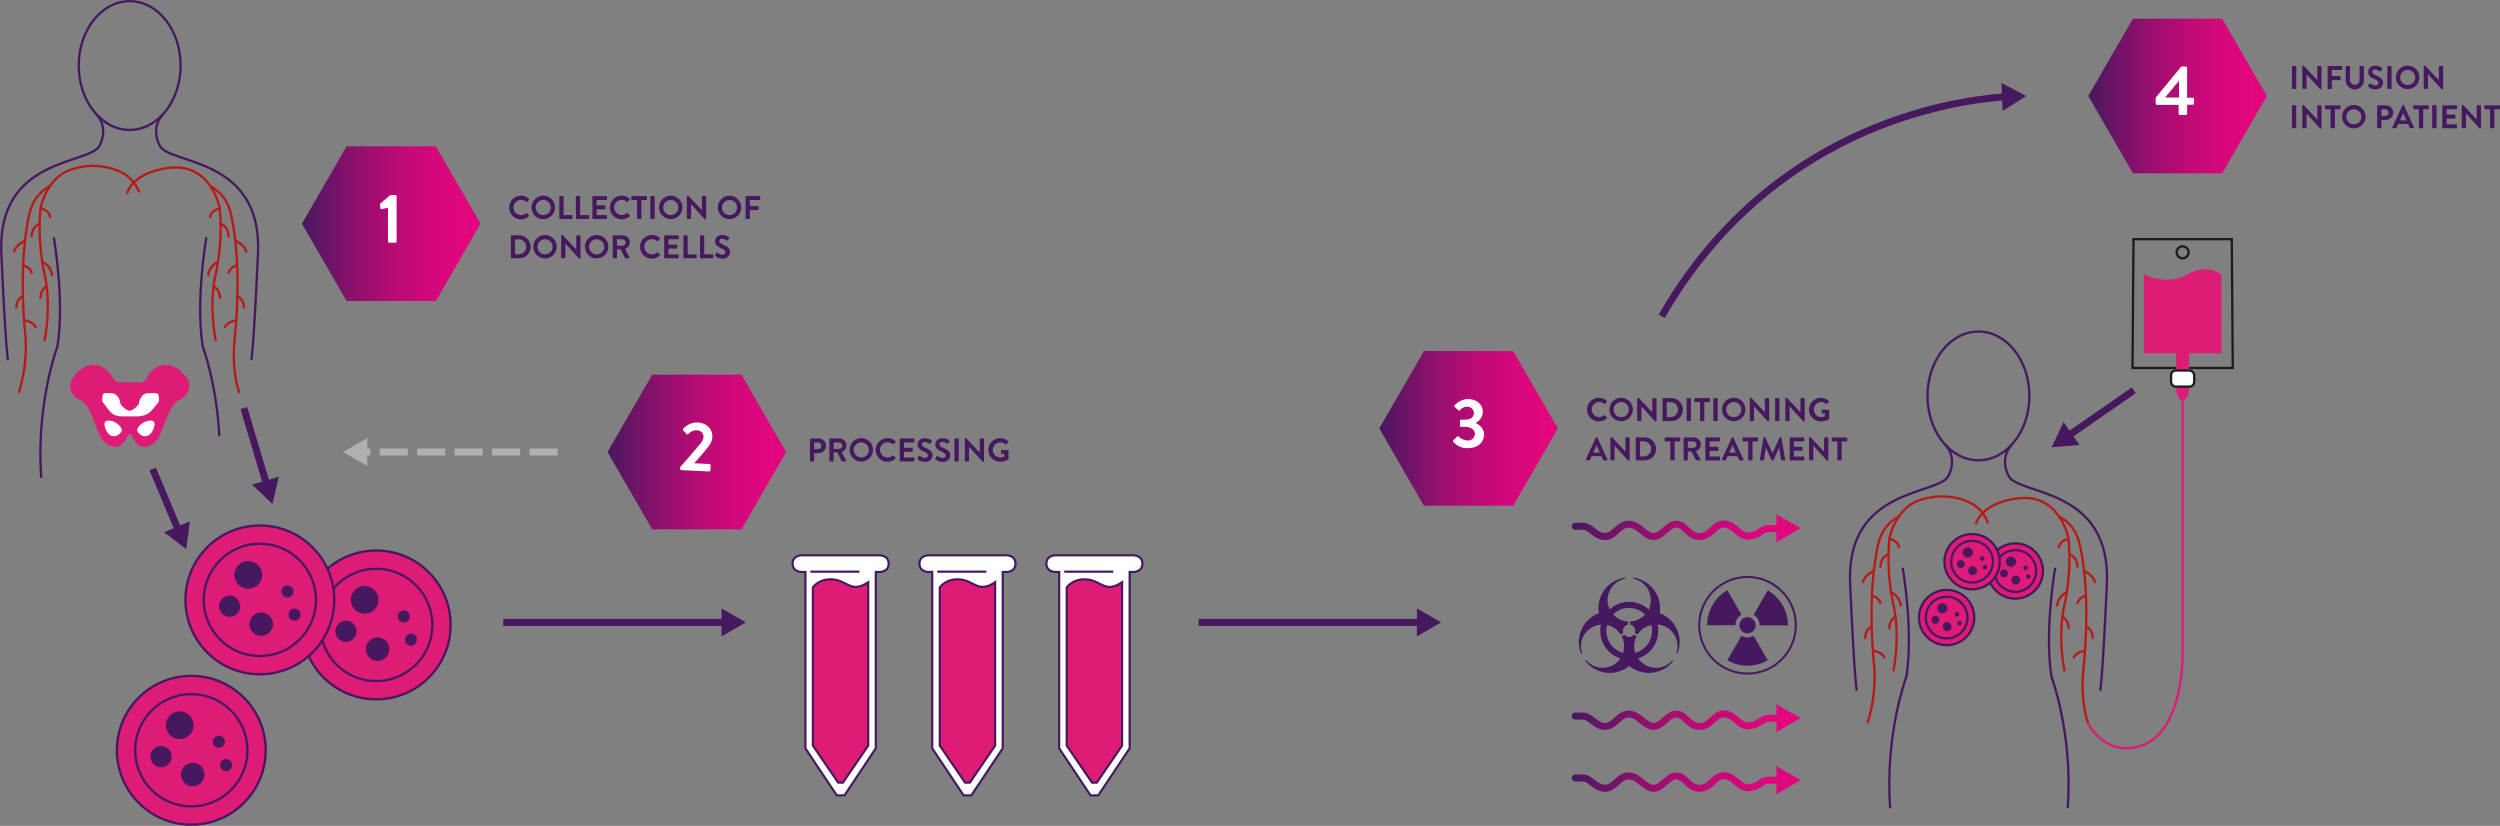 <?xml version="1.0" encoding="UTF-8"?>
<svg xmlns="http://www.w3.org/2000/svg" xmlns:xlink="http://www.w3.org/1999/xlink" viewBox="0 0 1068.69 353.04">
  <rect x="0" y="0" width="1068.69" height="353.04" fill="#808080" stroke="none"/>
  <defs>
    <style>.cls-1,.cls-12,.cls-29{fill:#de1b77;}.cls-1,.cls-10,.cls-23,.cls-28,.cls-29,.cls-6{stroke:#46195e;}.cls-1,.cls-10,.cls-11,.cls-14,.cls-15,.cls-16,.cls-2,.cls-23,.cls-28,.cls-29,.cls-3,.cls-4,.cls-5,.cls-6,.cls-8{stroke-miterlimit:10;}.cls-2,.cls-3,.cls-4,.cls-5,.cls-7{fill:#46195e;}.cls-16,.cls-2,.cls-3,.cls-4,.cls-5{stroke:#de1b77;}.cls-3{stroke-width:0.9px;}.cls-4{stroke-width:0.37px;}.cls-5{stroke-width:0.34px;}.cls-10,.cls-11,.cls-14,.cls-16,.cls-23,.cls-6,.cls-8{fill:none;}.cls-6,.cls-8{stroke-width:3px;}.cls-8{stroke:#b0b0b0;stroke-dasharray:12 4;}.cls-9{fill:#b0b0b0;}.cls-11{stroke:#b81919;}.cls-13,.cls-15,.cls-28{fill:#fff;}.cls-14,.cls-15{stroke:#1d1d1b;}.cls-17{fill:url(#Unbenannter_Verlauf_13);}.cls-18{fill:url(#Unbenannter_Verlauf_13-2);}.cls-19{fill:url(#Unbenannter_Verlauf_13-3);}.cls-20{fill:url(#Unbenannter_Verlauf_13-4);}.cls-21{fill:url(#Unbenannter_Verlauf_13-5);}.cls-22{fill:url(#Unbenannter_Verlauf_13-6);}.cls-23{stroke-width:0.88px;}.cls-24{fill:url(#Unbenannter_Verlauf_13-7);}.cls-25{fill:url(#Unbenannter_Verlauf_13-8);}.cls-26{fill:url(#Unbenannter_Verlauf_13-9);}.cls-27{fill:url(#Unbenannter_Verlauf_13-10);}.cls-28,.cls-29{stroke-width:0.94px;}</style>
    <linearGradient id="Unbenannter_Verlauf_13" x1="671.88" y1="334.26" x2="771.24" y2="334.26" gradientUnits="userSpaceOnUse">
      <stop offset="0" stop-color="#46195e"></stop>
      <stop offset="0.15" stop-color="#6c1466"></stop>
      <stop offset="0.34" stop-color="#970f6e"></stop>
      <stop offset="0.52" stop-color="#b80b75"></stop>
      <stop offset="0.7" stop-color="#d0087a"></stop>
      <stop offset="0.86" stop-color="#df077d"></stop>
      <stop offset="1" stop-color="#e4067e"></stop>
    </linearGradient>
    <linearGradient id="Unbenannter_Verlauf_13-2" x1="671.88" y1="333.48" x2="771.24" y2="333.48" xlink:href="#Unbenannter_Verlauf_13"></linearGradient>
    <linearGradient id="Unbenannter_Verlauf_13-3" x1="671.88" y1="307.81" x2="771.24" y2="307.81" xlink:href="#Unbenannter_Verlauf_13"></linearGradient>
    <linearGradient id="Unbenannter_Verlauf_13-4" x1="671.88" y1="307.03" x2="771.24" y2="307.03" xlink:href="#Unbenannter_Verlauf_13"></linearGradient>
    <linearGradient id="Unbenannter_Verlauf_13-5" x1="671.88" y1="226.61" x2="771.24" y2="226.61" xlink:href="#Unbenannter_Verlauf_13"></linearGradient>
    <linearGradient id="Unbenannter_Verlauf_13-6" x1="671.88" y1="225.83" x2="771.24" y2="225.83" xlink:href="#Unbenannter_Verlauf_13"></linearGradient>
    <linearGradient id="Unbenannter_Verlauf_13-7" x1="129.07" y1="95.61" x2="205.42" y2="95.61" xlink:href="#Unbenannter_Verlauf_13"></linearGradient>
    <linearGradient id="Unbenannter_Verlauf_13-8" x1="259.71" y1="193.23" x2="336.06" y2="193.23" xlink:href="#Unbenannter_Verlauf_13"></linearGradient>
    <linearGradient id="Unbenannter_Verlauf_13-9" x1="589.61" y1="183.14" x2="665.96" y2="183.14" xlink:href="#Unbenannter_Verlauf_13"></linearGradient>
    <linearGradient id="Unbenannter_Verlauf_13-10" x1="892.68" y1="41.03" x2="969.03" y2="41.03" xlink:href="#Unbenannter_Verlauf_13"></linearGradient>
  </defs>
  <g id="Ebene_2" data-name="Ebene 2">
    <g id="Ebene_1-2" data-name="Ebene 1">
      <circle class="cls-1" cx="160.82" cy="267.14" r="31.81"></circle>
      <circle class="cls-1" cx="160.82" cy="267.14" r="24"></circle>
      <circle class="cls-2" cx="155.87" cy="256.44" r="6.42"></circle>
      <circle class="cls-2" cx="172.61" cy="263.51" r="3.07"></circle>
      <circle class="cls-2" cx="175.68" cy="273.46" r="3.07"></circle>
      <circle class="cls-2" cx="161.41" cy="277.51" r="5.53"></circle>
      <circle class="cls-3" cx="147.89" cy="269.85" r="4.99"></circle>
      <circle class="cls-1" cx="81.78" cy="320.72" r="31.81"></circle>
      <circle class="cls-1" cx="81.78" cy="320.72" r="24"></circle>
      <circle class="cls-2" cx="76.82" cy="310.02" r="6.42"></circle>
      <circle class="cls-2" cx="93.57" cy="317.09" r="3.07"></circle>
      <circle class="cls-2" cx="96.64" cy="327.05" r="3.07"></circle>
      <circle class="cls-2" cx="82.36" cy="331.09" r="5.53"></circle>
      <circle class="cls-3" cx="68.84" cy="323.44" r="4.99"></circle>
      <circle class="cls-1" cx="111.08" cy="256.44" r="31.81"></circle>
      <circle class="cls-1" cx="111.08" cy="256.44" r="24"></circle>
      <circle class="cls-2" cx="106.13" cy="245.74" r="6.42"></circle>
      <circle class="cls-2" cx="122.87" cy="252.81" r="3.07"></circle>
      <circle class="cls-2" cx="125.94" cy="262.76" r="3.07"></circle>
      <circle class="cls-2" cx="111.66" cy="266.81" r="5.53"></circle>
      <circle class="cls-3" cx="98.14" cy="259.15" r="4.99"></circle>
      <circle class="cls-1" cx="861.5" cy="244.09" r="11.81"></circle>
      <circle class="cls-1" cx="861.5" cy="244.09" r="8.91"></circle>
      <circle class="cls-4" cx="859.66" cy="240.12" r="2.38"></circle>
      <circle class="cls-4" cx="865.87" cy="242.74" r="1.14"></circle>
      <circle class="cls-4" cx="867.01" cy="246.44" r="1.14"></circle>
      <circle class="cls-4" cx="861.71" cy="247.94" r="2.06"></circle>
      <circle class="cls-5" cx="856.69" cy="245.1" r="1.85"></circle>
      <circle class="cls-1" cx="832.14" cy="263.99" r="11.81"></circle>
      <circle class="cls-1" cx="832.14" cy="263.99" r="8.91"></circle>
      <circle class="cls-4" cx="830.3" cy="260.01" r="2.38"></circle>
      <circle class="cls-4" cx="836.52" cy="262.64" r="1.14"></circle>
      <circle class="cls-4" cx="837.66" cy="266.34" r="1.14"></circle>
      <circle class="cls-4" cx="832.36" cy="267.84" r="2.06"></circle>
      <circle class="cls-5" cx="827.34" cy="264.99" r="1.85"></circle>
      <circle class="cls-1" cx="843.02" cy="240.12" r="11.81"></circle>
      <circle class="cls-1" cx="843.02" cy="240.12" r="8.91"></circle>
      <circle class="cls-4" cx="841.18" cy="236.14" r="2.38"></circle>
      <circle class="cls-4" cx="847.4" cy="238.77" r="1.14"></circle>
      <circle class="cls-4" cx="848.54" cy="242.46" r="1.14"></circle>
      <circle class="cls-4" cx="843.24" cy="243.97" r="2.06"></circle>
      <circle class="cls-5" cx="838.22" cy="241.12" r="1.85"></circle>
      <line class="cls-6" x1="912.15" y1="166.84" x2="884.1" y2="186.29"></line>
      <polygon class="cls-7" points="882.13 180.38 877.02 191.2 888.95 190.21 882.13 180.38"></polygon>
      <line class="cls-6" x1="104.25" y1="174.43" x2="113.99" y2="207.14"></line>
      <polygon class="cls-7" points="107.76 207.17 116.45 215.4 119.23 203.75 107.76 207.17"></polygon>
      <line class="cls-6" x1="65.29" y1="200.51" x2="76.31" y2="226.81"></line>
      <polygon class="cls-7" points="70.11 227.51 79.64 234.75 81.15 222.88 70.11 227.51"></polygon>
      <line class="cls-6" x1="215.13" y1="266.06" x2="310.19" y2="266.06"></line>
      <polygon class="cls-7" points="308.44 272.05 318.8 266.06 308.44 260.08 308.44 272.05"></polygon>
      <line class="cls-6" x1="512.38" y1="266.06" x2="607.44" y2="266.06"></line>
      <polygon class="cls-7" points="605.69 272.05 616.05 266.06 605.69 260.08 605.69 272.05"></polygon>
      <line class="cls-8" x1="238.32" y1="193.23" x2="155.26" y2="193.23"></line>
      <polygon class="cls-9" points="157.01 187.24 146.65 193.23 157.01 199.21 157.01 187.24"></polygon>
      <path class="cls-6" d="M857.57,41.33c-25.41,1.78-101.26,13.91-147.24,93.88"></path>
      <polygon class="cls-7" points="855.59 35.47 866.18 41.04 856.06 47.43 855.59 35.47"></polygon>
      <path class="cls-10" d="M831.53,190.12s5.51,5.07,1.35,13.37-43.88,4.61-42,46.11,2.83,45.64,2.83,45.64"></path>
      <path class="cls-10" d="M860,190.12s-5.52,5.07-1.36,13.37,43.88,4.61,42,46.11-2.83,45.64-2.83,45.64"></path>
      <path class="cls-10" d="M813.35,242.68s4.73,26.93,1.56,46.68c0,0-9.21,24.33-6.92,56.14"></path>
      <path class="cls-10" d="M878.54,242.68s-4.73,26.93-1.56,46.68c0,0,9.21,24.33,6.92,56.14"></path>
      <path class="cls-11" d="M811.81,220.74c-4.32,2.25-7.71,6.12-9.06,12.47-4.14,19.43-2.53,42.22-1.55,51.84a66.34,66.34,0,0,1-2.91,24.16"></path>
      <path class="cls-11" d="M800.4,278.16s4.35.33,5.27,3.25"></path>
      <path class="cls-11" d="M800.34,267.74s-3.16,1.07-3,5.37"></path>
      <path class="cls-11" d="M800.4,254.82a4.22,4.22,0,0,1,3.52,3.39"></path>
      <path class="cls-11" d="M801.07,244.07s-4.2,1.69-4.81,5.07"></path>
      <path class="cls-11" d="M809.34,287s3.21-14.76,0-28.74a94.68,94.68,0,0,1-1.68-27.87s2.13-12.08,11.87-16.18a29,29,0,0,1,19-.75c6.8,2.2,9.28,5.44,11.36,10.12"></path>
      <path class="cls-11" d="M807.66,230.34s4,.66,4.15,4"></path>
      <path class="cls-11" d="M807.29,236.84a5.65,5.65,0,0,0-3.37,5.84"></path>
      <path class="cls-11" d="M808.39,253.24s3.54,1,4.24,6"></path>
      <path class="cls-11" d="M810.51,263.43a5.91,5.91,0,0,0-2.88,5.53"></path>
      <path class="cls-11" d="M880.1,220.74c4.32,2.25,7.71,6.12,9.07,12.47,4.12,19.34,2.54,42,1.55,51.71-.3,3-1.53,13.82,1.91,24.29"></path>
      <path class="cls-11" d="M891.63,278.16s-4.34.33-5.27,3.25"></path>
      <path class="cls-11" d="M891.57,267.74s3.16,1.07,3,5.37"></path>
      <path class="cls-11" d="M891.52,254.82a4.23,4.23,0,0,0-3.53,3.39"></path>
      <path class="cls-11" d="M890.84,244.07s4.2,1.69,4.81,5.07"></path>
      <path class="cls-11" d="M882.57,287s-3.21-14.76,0-28.74a94.88,94.88,0,0,0,1.69-27.87s-3.32-18.76-20.54-17.46c-2.87.22-16,1.83-19.13,11.13"></path>
      <path class="cls-11" d="M884.26,230.34s-4,.66-4.16,4"></path>
      <path class="cls-11" d="M884.62,236.84a5.65,5.65,0,0,1,3.37,5.84"></path>
      <path class="cls-11" d="M883.52,253.24s-3.54,1-4.23,6"></path>
      <path class="cls-11" d="M881.41,263.43a5.91,5.91,0,0,1,2.88,5.53"></path>
      <ellipse class="cls-10" cx="845.74" cy="169.25" rx="21.78" ry="27.52"></ellipse>
      <path class="cls-12" d="M54.1,187.16c-3.23,6.68-8.76,3.46-10.89,0s-4.79-14.52-8.48-15.91-6.91-6-2.76-10.88,9.68-6.18,14.29-1.57c1.73,1.73,2.31,4.21,4,4.56l10.41.13c1.82-.25,2-2.69,4-4.69,4.61-4.61,10.14-3.32,14.29,1.57s.93,9.5-2.76,10.88-6.36,12.45-8.48,15.91-7.66,6.68-10.89,0l-1.32-2.06Z"></path>
      <path class="cls-13" d="M55.43,178h2.65c5.15,0,6.17-1.69,9.47-5.83.82-1,.3-2.57.24-3.07-.18-1.49-2-1-4.59-1-3.45,0-3.93,4.82-3.93,4.82s-2.29,2.66-3.84,2.66-3.85-2.66-3.85-2.66-.48-4.82-3.93-4.82c-2.59,0-3.58-.5-3.76,1-.06.5-.58,2,.24,3.07,3.3,4.14,3.49,5.83,8.64,5.83h2.66"></path>
      <path class="cls-13" d="M51.88,184.61c-.61,1-2.68,2.63-4.63,1.51s-3-4.55-2.44-5.59,2.68-1,4.63.14S52.48,183.56,51.88,184.61Z"></path>
      <path class="cls-13" d="M58.85,184.61c.6,1,2.68,2.63,4.63,1.51s3-4.55,2.44-5.59-2.68-1-4.63.14S58.24,183.56,58.85,184.61Z"></path>
      <path class="cls-10" d="M41.21,48.89S46.72,54,42.57,62.26s-43.89,4.61-42,46.11S3.4,154,3.4,154"></path>
      <path class="cls-10" d="M69.64,48.89S64.13,54,68.28,62.26s43.89,4.61,42,46.11S107.45,154,107.45,154"></path>
      <path class="cls-10" d="M23,101.45s4.72,26.93,1.55,46.69c0,0-9.2,24.32-6.92,56.13"></path>
      <path class="cls-10" d="M88.22,101.45s-4.73,26.93-1.55,46.69c0,0,5.94,15.69,7.09,38.36"></path>
      <path class="cls-11" d="M21.5,79.51c-4.33,2.25-7.71,6.13-9.07,12.47-4.14,19.43-2.53,42.22-1.54,51.84A66.65,66.65,0,0,1,8,168"></path>
      <path class="cls-11" d="M10.08,136.93s4.35.33,5.27,3.25"></path>
      <path class="cls-11" d="M10,126.51s-3.16,1.07-3,5.37"></path>
      <path class="cls-11" d="M10.08,113.6A4.19,4.19,0,0,1,13.6,117"></path>
      <path class="cls-11" d="M10.76,102.84s-4.2,1.69-4.82,5.07"></path>
      <path class="cls-11" d="M19,145.72S22.23,131,19,117a94.88,94.88,0,0,1-1.69-27.87S19.47,77,29.21,72.93a29,29,0,0,1,19-.75c6.8,2.2,9.28,5.44,11.35,10.13"></path>
      <path class="cls-11" d="M17.34,89.11s4,.66,4.16,4"></path>
      <path class="cls-11" d="M17,95.61a5.65,5.65,0,0,0-3.38,5.84"></path>
      <path class="cls-11" d="M18.07,112s3.55,1,4.24,6"></path>
      <path class="cls-11" d="M20.19,122.2a5.92,5.92,0,0,0-2.88,5.54"></path>
      <path class="cls-11" d="M89.78,79.51c4.33,2.25,7.72,6.13,9.07,12.47,4.12,19.34,2.54,42,1.56,51.71-.31,3-1.54,13.82,1.9,24.29"></path>
      <path class="cls-11" d="M101.32,136.93s-4.35.33-5.27,3.25"></path>
      <path class="cls-11" d="M101.25,126.51s3.17,1.07,3,5.37"></path>
      <path class="cls-11" d="M101.2,113.6A4.19,4.19,0,0,0,97.68,117"></path>
      <path class="cls-11" d="M100.53,102.84s4.19,1.69,4.81,5.07"></path>
      <path class="cls-11" d="M92.25,145.72s-3.2-14.76,0-28.74a94.88,94.88,0,0,0,1.69-27.87S90.63,70.35,73.41,71.65c-2.88.22-16,1.83-19.13,11.13"></path>
      <path class="cls-11" d="M93.94,89.11s-4,.66-4.16,4"></path>
      <path class="cls-11" d="M94.3,95.61a5.65,5.65,0,0,1,3.38,5.84"></path>
      <path class="cls-11" d="M93.21,112s-3.55,1-4.24,6"></path>
      <path class="cls-11" d="M91.09,122.2A5.92,5.92,0,0,1,94,127.74"></path>
      <ellipse class="cls-10" cx="55.43" cy="28.02" rx="21.78" ry="27.52"></ellipse>
      <polyline class="cls-14" points="935.81 157.29 954.45 157.29 954.03 102.23 912.02 102.23 911.6 157.29 930.26 157.29"></polyline>
      <path class="cls-12" d="M935.76,151.2v15.13s-.25,4.76-2.74,4.76-2.73-4.76-2.73-4.76V151.06H916.44V117.33s10,5,18.5,0,14.66,0,14.66,0v33.73H935.76Z"></path>
      <circle class="cls-14" cx="933.02" cy="107.86" r="2.56"></circle>
      <rect class="cls-15" x="928.08" y="158.39" width="9.88" height="6.89" rx="2" transform="translate(1866.04 323.67) rotate(-180)"></rect>
      <path class="cls-16" d="M933,171.09V279.61s.89,40.24-24.18,40.24c-10.94,0-16.24-10.71-16.24-10.71"></path>
      <path class="cls-17" d="M726.55,338.46c-3.13,0-5.06-1.82-6.61-3.28-1.32-1.23-2.18-2-3.3-2-1.33,0-2.6,1.11-3.95,2.28-1.6,1.4-3.42,3-5.82,3s-4.1-1.43-5.84-2.82c-1.57-1.26-3.06-2.45-4.74-2.45s-2.8,1.06-4.2,2.29c-1.6,1.4-3.4,3-6,3s-4.6-1.48-6.13-2.67c-1.19-.93-2.21-1.72-3.31-1.72h-3.26a1.5,1.5,0,0,1,0-3h3.26c2.13,0,3.74,1.25,5.15,2.35s2.63,2,4.29,2c1.48,0,2.66-1,4-2.23,1.62-1.43,3.47-3,6.18-3s4.8,1.65,6.62,3.11c1.39,1.11,2.7,2.16,4,2.16s2.52-1.09,3.85-2.25c1.62-1.41,3.46-3,5.92-3s4,1.49,5.35,2.81,2.62,2.46,4.56,2.46,3.08-1.12,4.49-2.41,3.23-3,5.9-3,4.59,1.57,6.25,2.95c1.4,1.17,2.61,2.18,4.12,2.18a7.66,7.66,0,0,0,4.35-1.6,7.66,7.66,0,0,1,4.19-1.6h5.29a1.5,1.5,0,1,1,0,3h-5.29a5.2,5.2,0,0,0-2.57,1.13,10.54,10.54,0,0,1-6,2.07c-2.6,0-4.43-1.52-6-2.87-1.45-1.21-2.7-2.26-4.33-2.26-1.42,0-2.4.84-3.87,2.19S729.6,338.46,726.55,338.46Z"></path>
      <polygon class="cls-18" points="759.36 327.5 769.74 333.45 759.4 339.46 759.36 327.5"></polygon>
      <path class="cls-19" d="M726.55,312c-3.13,0-5.06-1.82-6.61-3.28-1.32-1.24-2.18-2-3.3-2-1.33,0-2.6,1.11-3.95,2.28-1.6,1.4-3.42,3-5.82,3s-4.1-1.44-5.84-2.83c-1.57-1.25-3.06-2.44-4.74-2.44s-2.8,1.06-4.2,2.29c-1.6,1.4-3.4,3-6,3s-4.6-1.49-6.13-2.68c-1.19-.92-2.21-1.72-3.31-1.72h-3.26a1.5,1.5,0,0,1,0-3h3.26c2.13,0,3.74,1.25,5.15,2.35s2.63,2.05,4.29,2.05c1.48,0,2.66-1,4-2.24,1.62-1.42,3.47-3,6.18-3s4.8,1.65,6.62,3.1c1.39,1.12,2.7,2.17,4,2.17s2.52-1.09,3.85-2.25c1.62-1.42,3.46-3,5.92-3s4,1.49,5.35,2.8,2.62,2.47,4.56,2.47,3.08-1.12,4.49-2.41,3.23-3,5.9-3,4.59,1.57,6.25,2.95c1.4,1.17,2.61,2.18,4.12,2.18a7.6,7.6,0,0,0,4.35-1.61,7.72,7.72,0,0,1,4.19-1.59l5.28,0h0a1.5,1.5,0,0,1,0,3l-5.29,0a5.18,5.18,0,0,0-2.57,1.12,10.47,10.47,0,0,1-6,2.08c-2.59,0-4.43-1.53-6-2.88-1.45-1.21-2.7-2.25-4.33-2.25-1.42,0-2.4.83-3.87,2.19S729.6,312,726.55,312Z"></path>
      <polygon class="cls-20" points="759.36 301.04 769.74 306.99 759.4 313.01 759.36 301.04"></polygon>
      <path class="cls-21" d="M726.55,230.81c-3.13,0-5.06-1.81-6.61-3.27-1.32-1.24-2.18-2-3.3-2-1.33,0-2.6,1.11-3.95,2.29-1.6,1.4-3.42,3-5.82,3s-4.1-1.43-5.84-2.82c-1.57-1.26-3.06-2.45-4.74-2.45s-2.8,1.07-4.2,2.3c-1.6,1.39-3.4,3-6,3s-4.6-1.48-6.13-2.67c-1.19-.92-2.21-1.72-3.31-1.72h-3.26a1.5,1.5,0,0,1,0-3h3.26c2.13,0,3.74,1.25,5.15,2.35s2.63,2,4.29,2c1.48,0,2.66-1,4-2.23,1.62-1.42,3.47-3,6.18-3s4.8,1.65,6.62,3.11c1.39,1.11,2.7,2.16,4,2.16s2.52-1.09,3.85-2.24c1.62-1.42,3.46-3,5.92-3s4,1.49,5.35,2.81,2.62,2.46,4.56,2.46,3.08-1.11,4.49-2.41,3.23-3,5.9-3,4.59,1.56,6.25,3c1.4,1.17,2.61,2.18,4.12,2.18a7.6,7.6,0,0,0,4.35-1.61,7.66,7.66,0,0,1,4.19-1.6h5.29a1.5,1.5,0,0,1,0,3h-5.29a5.2,5.2,0,0,0-2.57,1.13,10.47,10.47,0,0,1-6,2.08c-2.59,0-4.43-1.53-6-2.88-1.45-1.21-2.7-2.25-4.33-2.25-1.42,0-2.4.83-3.87,2.19S729.6,230.81,726.55,230.81Z"></path>
      <polygon class="cls-22" points="759.36 219.85 769.74 225.8 759.4 231.82 759.36 219.85"></polygon>
      <circle class="cls-23" cx="747.03" cy="267.29" r="20.65"></circle>
      <circle class="cls-7" cx="747.03" cy="267.29" r="3.46"></circle>
      <path id="bld" class="cls-7" d="M729.76,267.29a17.28,17.28,0,0,1,8.63-15l6.05,10.47a5.2,5.2,0,0,0-2.59,4.49Z"></path>
      <path id="bld-2" data-name="bld" class="cls-7" d="M755.67,282.25a17.26,17.26,0,0,1-17.28,0l6.05-10.47a5.16,5.16,0,0,0,5.18,0Z"></path>
      <path id="bld-3" data-name="bld" class="cls-7" d="M755.67,252.33a17.27,17.27,0,0,1,8.64,15H752.22a5.19,5.19,0,0,0-2.6-4.49Z"></path>
      <polygon class="cls-24" points="186.33 62.55 148.16 62.55 129.07 95.61 148.16 128.67 186.33 128.67 205.42 95.61 186.33 62.55"></polygon>
      <path class="cls-13" d="M165.84,88.82l-2.64.57a.5.5,0,0,1-.6-.39l-.18-1.47a.62.62,0,0,1,.15-.54l4.32-3.63H169a.56.56,0,0,1,.54.57v19.26a.56.56,0,0,1-.54.57h-2.58a.57.57,0,0,1-.57-.57Z"></path>
      <polygon class="cls-25" points="316.97 160.17 278.8 160.17 259.71 193.23 278.8 226.28 316.97 226.28 336.06 193.23 316.97 160.17"></polygon>
      <path class="cls-13" d="M290.78,199.64c2.1-2.3,6.12-7,8.26-9.6a5.74,5.74,0,0,0,1.69-3.24c.07-1.35-.88-2.78-3-2.89a4.92,4.92,0,0,0-3.44,1.6.55.55,0,0,1-.81,0L292.07,184a.59.59,0,0,1,0-.78,8.32,8.32,0,0,1,6.05-2.64c4.28.21,6.55,3.06,6.38,6.3-.09,1.94-1,3.13-2.25,4.75s-3.79,4.46-5.48,6.39l6.47.33a.58.58,0,0,1,.54.59l-.1,2.07a.59.59,0,0,1-.6.54l-11.8-.59a.58.58,0,0,1-.55-.6Z"></path>
      <polygon class="cls-26" points="646.87 150.08 608.7 150.08 589.61 183.14 608.7 216.2 646.87 216.2 665.96 183.14 646.87 150.08"></polygon>
      <path class="cls-13" d="M621.31,188.16l1.53-1.47a.51.51,0,0,1,.78,0,6.31,6.31,0,0,0,3.69,1.62,3,3,0,0,0,3.18-2.82c0-1.56-1.44-3-4.14-3h-1.68a.56.56,0,0,1-.57-.6V180a.53.53,0,0,1,.57-.6h1.68c2.46,0,3.72-1.23,3.72-2.76a2.8,2.8,0,0,0-2.91-2.76,3.88,3.88,0,0,0-3,1.44.54.54,0,0,1-.81,0L621.85,174a.54.54,0,0,1,0-.78,8.2,8.2,0,0,1,5.64-2.64c3.48,0,6.39,2.13,6.39,5.49a5.46,5.46,0,0,1-3.09,4.68v.09c1.41.6,3.63,2.22,3.63,4.89,0,3.39-2.76,5.85-6.9,5.85a7.74,7.74,0,0,1-6.24-2.67A.59.59,0,0,1,621.31,188.16Z"></path>
      <polygon class="cls-27" points="949.94 7.97 911.77 7.97 892.68 41.03 911.77 74.09 949.94 74.09 969.03 41.03 949.94 7.97"></polygon>
      <path class="cls-13" d="M921.5,44.25V41.76l10.8-13.14a.63.63,0,0,1,.45-.18h1.62a.57.57,0,0,1,.57.57V41.79h2.4a.55.55,0,0,1,.57.54v1.86a.57.57,0,0,1-.57.57h-2.4l0,3.84a.59.59,0,0,1-.57.57h-2.49a.59.59,0,0,1-.57-.57V44.82h-9.27A.57.57,0,0,1,921.5,44.25Zm10-2.55V34.5l-6,7.2Z"></path>
      <path class="cls-28" d="M374.38,244.9v75L361,340h-3.3l-13.41-20.09v-75.4h-1.68s-3.79,0-3.79-3.56,3.79-3.57,3.79-3.57h33.48s3.79,0,3.79,3.57-3.79,3.56-3.79,3.56h-1.67Z"></path>
      <line class="cls-28" x1="346.42" y1="244.37" x2="367.39" y2="244.37"></line>
      <path class="cls-29" d="M371.14,248.91v69.82l-10.83,15.84h-2l-10.82-15.84V251.1s2.85-4.18,9.13-3.34C362.36,248.52,364,253.63,371.14,248.91Z"></path>
      <path class="cls-28" d="M428.64,244.9v75L415.22,340h-3.3l-13.41-20.09v-75.4h-1.68s-3.79,0-3.79-3.56,3.79-3.57,3.79-3.57h33.48s3.79,0,3.79,3.57-3.79,3.56-3.79,3.56h-1.67Z"></path>
      <line class="cls-28" x1="400.68" y1="244.37" x2="421.65" y2="244.37"></line>
      <path class="cls-29" d="M425.4,248.91v69.82l-10.83,15.84h-2l-10.83-15.84V251.1s2.85-4.18,9.13-3.34C416.62,248.52,418.28,253.63,425.4,248.91Z"></path>
      <path class="cls-28" d="M482.9,244.9v75L469.48,340h-3.3l-13.41-20.09v-75.4h-1.68s-3.79,0-3.79-3.56,3.79-3.57,3.79-3.57h33.48s3.79,0,3.79,3.57-3.79,3.56-3.79,3.56H482.9Z"></path>
      <line class="cls-28" x1="454.94" y1="244.37" x2="475.91" y2="244.37"></line>
      <path class="cls-29" d="M479.66,248.91v69.82l-10.83,15.84h-2L456,318.73V251.1s2.85-4.18,9.13-3.34C470.88,248.52,472.54,253.63,479.66,248.91Z"></path>
      <path class="cls-7" d="M222.71,83.67A4.7,4.7,0,0,1,226.1,85a.25.25,0,0,1,0,.39l-.85.88a.22.22,0,0,1-.35,0,3.35,3.35,0,0,0-2.16-.82,3.25,3.25,0,0,0,0,6.5,3.34,3.34,0,0,0,2.14-.8.25.25,0,0,1,.35,0l.87.9a.26.26,0,0,1,0,.37,4.77,4.77,0,0,1-3.4,1.36,5,5,0,1,1,0-10.08Z"></path>
      <path class="cls-7" d="M232.23,83.67a5,5,0,1,1-5,5A5,5,0,0,1,232.23,83.67Zm0,8.26A3.22,3.22,0,1,0,229,88.72,3.22,3.22,0,0,0,232.23,91.93Z"></path>
      <path class="cls-7" d="M239.1,84.07a.26.26,0,0,1,.27-.26h1.29a.26.26,0,0,1,.26.26v7.86h3.58a.27.27,0,0,1,.26.27v1.15a.26.26,0,0,1-.26.26h-5.13a.26.26,0,0,1-.27-.26Z"></path>
      <path class="cls-7" d="M246.17,84.07a.26.26,0,0,1,.27-.26h1.29a.26.26,0,0,1,.26.26v7.86h3.58a.27.27,0,0,1,.26.27v1.15a.26.26,0,0,1-.26.26h-5.13a.26.26,0,0,1-.27-.26Z"></path>
      <path class="cls-7" d="M253.24,84.07a.26.26,0,0,1,.27-.26h5.7a.27.27,0,0,1,.27.26v1.15a.28.28,0,0,1-.27.27h-4.15v2.29h3.46a.28.28,0,0,1,.27.27v1.16a.27.27,0,0,1-.27.27h-3.46v2.45h4.15a.28.28,0,0,1,.27.27v1.15a.27.27,0,0,1-.27.26h-5.7a.26.26,0,0,1-.27-.26Z"></path>
      <path class="cls-7" d="M265.77,83.67a4.7,4.7,0,0,1,3.39,1.3.26.26,0,0,1,0,.39l-.86.88a.21.21,0,0,1-.35,0,3.35,3.35,0,0,0-2.15-.82,3.25,3.25,0,0,0,0,6.5,3.34,3.34,0,0,0,2.14-.8.25.25,0,0,1,.35,0l.87.9a.26.26,0,0,1,0,.37,4.79,4.79,0,0,1-3.41,1.36,5,5,0,1,1,0-10.08Z"></path>
      <path class="cls-7" d="M272.33,85.49h-2.15a.27.27,0,0,1-.26-.27V84.07a.26.26,0,0,1,.26-.26h6.12a.26.26,0,0,1,.27.26v1.15a.27.27,0,0,1-.27.27h-2.14v7.86a.27.27,0,0,1-.27.26h-1.3a.26.26,0,0,1-.26-.26Z"></path>
      <path class="cls-7" d="M278,84.07a.27.27,0,0,1,.27-.26h1.3a.27.27,0,0,1,.27.26v9.28a.27.27,0,0,1-.27.26h-1.3a.27.27,0,0,1-.27-.26Z"></path>
      <path class="cls-7" d="M286.73,83.67a5,5,0,1,1-5,5A5,5,0,0,1,286.73,83.67Zm0,8.26a3.22,3.22,0,1,0-3.21-3.21A3.22,3.22,0,0,0,286.73,91.93Z"></path>
      <path class="cls-7" d="M293.6,83.92a.27.27,0,0,1,.27-.25h.35l5.83,6.19h0V84.07a.26.26,0,0,1,.27-.26h1.29a.26.26,0,0,1,.26.26V93.5a.26.26,0,0,1-.26.25h-.34l-5.86-6.43h0v6a.26.26,0,0,1-.27.26h-1.27a.27.27,0,0,1-.27-.26Z"></path>
      <path class="cls-7" d="M311.85,83.67a5,5,0,1,1-5,5A5,5,0,0,1,311.85,83.67Zm0,8.26a3.22,3.22,0,1,0-3.21-3.21A3.23,3.23,0,0,0,311.85,91.93Z"></path>
      <path class="cls-7" d="M318.72,84.07a.26.26,0,0,1,.27-.26h5.7a.26.26,0,0,1,.26.26v1.15a.27.27,0,0,1-.26.27h-4.15v2.63H324a.28.28,0,0,1,.27.27v1.15a.27.27,0,0,1-.27.26h-3.46v3.55a.27.27,0,0,1-.27.26H319a.26.26,0,0,1-.27-.26Z"></path>
      <path class="cls-7" d="M218.37,100.87a.26.26,0,0,1,.25-.26h3.32a4.9,4.9,0,1,1,0,9.8h-3.32a.26.26,0,0,1-.25-.26Zm3.4,7.83a3.2,3.2,0,0,0,0-6.4h-1.59v6.4Z"></path>
      <path class="cls-7" d="M233,100.47a5,5,0,1,1-5,5A5,5,0,0,1,233,100.47Zm0,8.26a3.22,3.22,0,1,0-3.21-3.21A3.23,3.23,0,0,0,233,108.73Z"></path>
      <path class="cls-7" d="M239.9,100.72a.27.27,0,0,1,.27-.25h.35l5.82,6.19h0v-5.79a.26.26,0,0,1,.26-.26h1.29a.27.27,0,0,1,.27.26v9.43a.27.27,0,0,1-.27.25h-.33l-5.86-6.43h0v6a.27.27,0,0,1-.27.26h-1.27a.27.27,0,0,1-.27-.26Z"></path>
      <path class="cls-7" d="M255.05,100.47a5,5,0,1,1-5,5A5,5,0,0,1,255.05,100.47Zm0,8.26a3.22,3.22,0,1,0-3.21-3.21A3.22,3.22,0,0,0,255.05,108.73Z"></path>
      <path class="cls-7" d="M261.92,100.87a.26.26,0,0,1,.27-.26h4a3,3,0,0,1,3.06,3,3.09,3.09,0,0,1-2.08,2.83l1.92,3.56a.26.26,0,0,1-.23.4h-1.48a.25.25,0,0,1-.22-.12l-1.86-3.72h-1.56v3.58a.26.26,0,0,1-.26.26h-1.29a.26.26,0,0,1-.27-.26Zm4.12,4.21a1.44,1.44,0,0,0,1.39-1.43,1.39,1.39,0,0,0-1.39-1.36h-2.28v2.79Z"></path>
      <path class="cls-7" d="M278.68,100.47a4.75,4.75,0,0,1,3.39,1.3.26.26,0,0,1,0,.39l-.86.88a.22.22,0,0,1-.35,0,3.35,3.35,0,0,0-2.16-.82,3.25,3.25,0,0,0,0,6.5,3.34,3.34,0,0,0,2.14-.8.25.25,0,0,1,.35,0l.87.9a.27.27,0,0,1,0,.37,4.81,4.81,0,0,1-3.41,1.36,5,5,0,1,1,0-10.08Z"></path>
      <path class="cls-7" d="M283.92,100.87a.26.26,0,0,1,.26-.26h5.7a.26.26,0,0,1,.27.26V102a.27.27,0,0,1-.27.27h-4.14v2.3h3.46a.26.26,0,0,1,.26.26V106a.26.26,0,0,1-.26.27h-3.46v2.45h4.14a.27.27,0,0,1,.27.27v1.15a.26.26,0,0,1-.27.26h-5.7a.26.26,0,0,1-.26-.26Z"></path>
      <path class="cls-7" d="M292.15,100.87a.26.26,0,0,1,.26-.26h1.29a.27.27,0,0,1,.27.26v7.86h3.57a.28.28,0,0,1,.27.27v1.15a.27.27,0,0,1-.27.26h-5.13a.26.26,0,0,1-.26-.26Z"></path>
      <path class="cls-7" d="M299.22,100.87a.26.26,0,0,1,.26-.26h1.29a.27.27,0,0,1,.27.26v7.86h3.57a.28.28,0,0,1,.27.27v1.15a.27.27,0,0,1-.27.26h-5.13a.26.26,0,0,1-.26-.26Z"></path>
      <path class="cls-7" d="M305.71,109l.51-.87a.31.31,0,0,1,.47-.1,4.69,4.69,0,0,0,2.12.87,1.17,1.17,0,0,0,1.27-1.08c0-.71-.6-1.2-1.78-1.68s-2.63-1.37-2.63-3c0-1.25.93-2.69,3.15-2.69a4.84,4.84,0,0,1,2.8.94.34.34,0,0,1,.09.46l-.53.8c-.12.16-.33.28-.49.16a4.68,4.68,0,0,0-1.95-.77,1.12,1.12,0,0,0-1.23,1c0,.66.51,1.11,1.65,1.57,1.36.55,2.93,1.36,2.93,3.17a3,3,0,0,1-3.22,2.77,4.51,4.51,0,0,1-3.09-1.09C305.66,109.33,305.59,109.26,305.71,109Z"></path>
      <path class="cls-7" d="M346.24,187.71a.27.27,0,0,1,.26-.27h3.3a3.13,3.13,0,1,1,0,6.25h-1.75V197a.28.28,0,0,1-.27.27H346.5a.27.27,0,0,1-.26-.27Zm3.44,4.27a1.44,1.44,0,0,0,1.45-1.45,1.4,1.4,0,0,0-1.45-1.36h-1.62V192Z"></path>
      <path class="cls-7" d="M354.53,187.71a.27.27,0,0,1,.26-.27h4a3,3,0,0,1,3.05,3,3.09,3.09,0,0,1-2.07,2.83l1.92,3.55a.27.27,0,0,1-.24.41H360a.24.24,0,0,1-.23-.13l-1.86-3.71h-1.55V197a.28.28,0,0,1-.27.27h-1.29a.27.27,0,0,1-.26-.27Zm4.11,4.2a1.42,1.42,0,0,0,1.39-1.43,1.39,1.39,0,0,0-1.39-1.35h-2.28v2.78Z"></path>
      <path class="cls-7" d="M368.18,187.3a5,5,0,1,1-5,5.06A5,5,0,0,1,368.18,187.3Zm0,8.27a3.22,3.22,0,1,0-3.21-3.21A3.23,3.23,0,0,0,368.18,195.57Z"></path>
      <path class="cls-7" d="M379.39,187.3a4.71,4.71,0,0,1,3.39,1.31.25.25,0,0,1,0,.39l-.85.88a.23.23,0,0,1-.35,0,3.3,3.3,0,0,0-2.16-.82,3.25,3.25,0,0,0,0,6.5,3.39,3.39,0,0,0,2.14-.8.25.25,0,0,1,.35,0l.87.89a.27.27,0,0,1,0,.38,4.77,4.77,0,0,1-3.4,1.36,5,5,0,1,1,0-10.09Z"></path>
      <path class="cls-7" d="M384.62,187.71a.28.28,0,0,1,.27-.27h5.7a.27.27,0,0,1,.27.27v1.15a.27.27,0,0,1-.27.27h-4.14v2.29h3.46a.27.27,0,0,1,.26.27v1.16a.26.26,0,0,1-.26.27h-3.46v2.45h4.14a.26.26,0,0,1,.27.27V197a.27.27,0,0,1-.27.27h-5.7a.28.28,0,0,1-.27-.27Z"></path>
      <path class="cls-7" d="M392.28,195.88l.51-.87a.31.31,0,0,1,.47-.1,4.69,4.69,0,0,0,2.12.87,1.17,1.17,0,0,0,1.27-1.08c0-.71-.6-1.2-1.78-1.68s-2.63-1.37-2.63-3c0-1.24.92-2.69,3.15-2.69a4.92,4.92,0,0,1,2.8.94.36.36,0,0,1,.09.47l-.54.79a.37.37,0,0,1-.49.17,4.56,4.56,0,0,0-1.94-.77,1.12,1.12,0,0,0-1.24,1c0,.66.52,1.11,1.66,1.57,1.36.55,2.93,1.36,2.93,3.17a3,3,0,0,1-3.23,2.77,4.55,4.55,0,0,1-3.08-1.09C392.23,196.17,392.16,196.1,392.28,195.88Z"></path>
      <path class="cls-7" d="M399.87,195.88l.5-.87a.33.33,0,0,1,.48-.1,4.69,4.69,0,0,0,2.12.87,1.17,1.17,0,0,0,1.27-1.08c0-.71-.6-1.2-1.78-1.68s-2.63-1.37-2.63-3c0-1.24.92-2.69,3.15-2.69a4.92,4.92,0,0,1,2.8.94.36.36,0,0,1,.08.47l-.53.79a.37.37,0,0,1-.49.17,4.56,4.56,0,0,0-1.94-.77,1.12,1.12,0,0,0-1.24,1c0,.66.52,1.11,1.66,1.57,1.35.55,2.92,1.36,2.92,3.17a3,3,0,0,1-3.22,2.77,4.55,4.55,0,0,1-3.08-1.09C399.81,196.17,399.74,196.1,399.87,195.88Z"></path>
      <path class="cls-7" d="M408,187.71a.28.28,0,0,1,.27-.27h1.3a.28.28,0,0,1,.27.27V197a.28.28,0,0,1-.27.27h-1.3A.28.28,0,0,1,408,197Z"></path>
      <path class="cls-7" d="M412.41,187.56a.27.27,0,0,1,.27-.26H413l5.83,6.2h0v-5.79a.27.27,0,0,1,.27-.27h1.29a.27.27,0,0,1,.26.27v9.43a.26.26,0,0,1-.26.25h-.34L414.24,191h0v6a.27.27,0,0,1-.27.27h-1.27a.28.28,0,0,1-.27-.27Z"></path>
      <path class="cls-7" d="M427.57,187.3a5.26,5.26,0,0,1,3.41,1.31.27.27,0,0,1,0,.39l-.87.91a.25.25,0,0,1-.37,0,3.17,3.17,0,0,0-2.11-.81,3.23,3.23,0,0,0,0,6.46,4.19,4.19,0,0,0,1.67-.36V194h-1.12a.26.26,0,0,1-.27-.25v-1.1a.26.26,0,0,1,.27-.27h2.69a.27.27,0,0,1,.25.27v3.58a.32.32,0,0,1-.11.23,7.06,7.06,0,0,1-3.47.91,5,5,0,0,1,0-10.08Z"></path>
      <path class="cls-7" d="M683.48,170.05a4.73,4.73,0,0,1,3.39,1.31.26.26,0,0,1,0,.39l-.85.88a.23.23,0,0,1-.35,0,3.32,3.32,0,0,0-2.16-.82,3.25,3.25,0,0,0,0,6.49,3.41,3.41,0,0,0,2.15-.79.25.25,0,0,1,.35,0l.87.89a.27.27,0,0,1,0,.38,4.78,4.78,0,0,1-3.4,1.36,5,5,0,1,1,0-10.09Z"></path>
      <path class="cls-7" d="M693,170.05a5,5,0,1,1-5,5.06A5,5,0,0,1,693,170.05Zm0,8.27a3.23,3.23,0,1,0-3.21-3.21A3.23,3.23,0,0,0,693,178.32Z"></path>
      <path class="cls-7" d="M699.87,170.31a.26.26,0,0,1,.26-.26h.35l5.83,6.2h0v-5.79a.27.27,0,0,1,.26-.27h1.29a.28.28,0,0,1,.27.27v9.43a.27.27,0,0,1-.27.25h-.33l-5.86-6.43h0v6a.28.28,0,0,1-.27.27h-1.28a.27.27,0,0,1-.26-.27Z"></path>
      <path class="cls-7" d="M710.69,170.46a.27.27,0,0,1,.25-.27h3.32a4.91,4.91,0,1,1,0,9.81h-3.32a.27.27,0,0,1-.25-.27Zm3.4,7.83a3.2,3.2,0,0,0,0-6.4H712.5v6.4Z"></path>
      <path class="cls-7" d="M721,170.46a.28.28,0,0,1,.27-.27h1.3a.28.28,0,0,1,.27.27v9.27a.28.28,0,0,1-.27.27h-1.3a.28.28,0,0,1-.27-.27Z"></path>
      <path class="cls-7" d="M726.72,171.87h-2.14a.26.26,0,0,1-.27-.26v-1.15a.27.27,0,0,1,.27-.27h6.12a.28.28,0,0,1,.27.27v1.15a.27.27,0,0,1-.27.26h-2.14v7.86a.28.28,0,0,1-.27.27H727a.28.28,0,0,1-.27-.27Z"></path>
      <path class="cls-7" d="M732.42,170.46a.27.27,0,0,1,.26-.27H734a.27.27,0,0,1,.26.27v9.27a.27.27,0,0,1-.26.27h-1.31a.27.27,0,0,1-.26-.27Z"></path>
      <path class="cls-7" d="M741.13,170.05a5,5,0,1,1-5,5.06A5,5,0,0,1,741.13,170.05Zm0,8.27a3.23,3.23,0,1,0-3.21-3.21A3.23,3.23,0,0,0,741.13,178.32Z"></path>
      <path class="cls-7" d="M748,170.31a.27.27,0,0,1,.27-.26h.35l5.82,6.2h0v-5.79a.27.27,0,0,1,.26-.27H756a.28.28,0,0,1,.27.27v9.43a.27.27,0,0,1-.27.25h-.33l-5.86-6.43h0v6a.27.27,0,0,1-.27.27h-1.27a.28.28,0,0,1-.27-.27Z"></path>
      <path class="cls-7" d="M758.82,170.46a.28.28,0,0,1,.27-.27h1.3a.28.28,0,0,1,.27.27v9.27a.28.28,0,0,1-.27.27h-1.3a.28.28,0,0,1-.27-.27Z"></path>
      <path class="cls-7" d="M763.2,170.31a.27.27,0,0,1,.27-.26h.35l5.83,6.2h0v-5.79a.27.27,0,0,1,.27-.27h1.29a.27.27,0,0,1,.26.27v9.43a.26.26,0,0,1-.26.25h-.34L765,173.71h0v6a.27.27,0,0,1-.27.27h-1.27a.28.28,0,0,1-.27-.27Z"></path>
      <path class="cls-7" d="M778.35,170.05a5.26,5.26,0,0,1,3.42,1.31.27.27,0,0,1,0,.39l-.87.91a.25.25,0,0,1-.37,0,3.17,3.17,0,0,0-2.11-.81,3.23,3.23,0,0,0,0,6.45,4.23,4.23,0,0,0,1.67-.35v-1.19H779a.25.25,0,0,1-.27-.25v-1.1a.26.26,0,0,1,.27-.27h2.69a.27.27,0,0,1,.25.27V179a.28.28,0,0,1-.11.22,7.07,7.07,0,0,1-3.48.92,5,5,0,0,1,0-10.08Z"></path>
      <path class="cls-7" d="M677.86,196.44l4.36-9.43a.24.24,0,0,1,.24-.16h.13a.23.23,0,0,1,.24.16l4.32,9.43a.25.25,0,0,1-.24.36h-1.22a.4.4,0,0,1-.41-.28L684.6,195h-4.19l-.69,1.51a.41.41,0,0,1-.4.28H678.1A.25.25,0,0,1,677.86,196.44Zm6-3-1.4-3.08h0l-1.37,3.08Z"></path>
      <path class="cls-7" d="M688.42,187.11a.26.26,0,0,1,.26-.26H689l5.83,6.2h0v-5.79a.27.27,0,0,1,.26-.27h1.29a.28.28,0,0,1,.27.27v9.43a.27.27,0,0,1-.27.25h-.34l-5.85-6.43h0v6a.27.27,0,0,1-.26.27h-1.28a.27.27,0,0,1-.26-.27Z"></path>
      <path class="cls-7" d="M699.24,187.26a.27.27,0,0,1,.25-.27h3.32a4.91,4.91,0,1,1,0,9.81h-3.32a.27.27,0,0,1-.25-.27Zm3.4,7.83a3.2,3.2,0,0,0,0-6.4h-1.59v6.4Z"></path>
      <path class="cls-7" d="M714,188.68h-2.14a.27.27,0,0,1-.27-.27v-1.15a.27.27,0,0,1,.27-.27H718a.28.28,0,0,1,.27.27v1.15a.28.28,0,0,1-.27.27h-2.14v7.85a.28.28,0,0,1-.27.27h-1.3a.28.28,0,0,1-.27-.27Z"></path>
      <path class="cls-7" d="M719.68,187.26A.27.27,0,0,1,720,187h4a3,3,0,0,1,3.06,3,3.11,3.11,0,0,1-2.08,2.83l1.92,3.55a.27.27,0,0,1-.24.41h-1.47a.24.24,0,0,1-.22-.13L723.05,193H721.5v3.57a.28.28,0,0,1-.27.27H720a.27.27,0,0,1-.27-.27Zm4.12,4.2a1.42,1.42,0,0,0,1.38-1.43,1.38,1.38,0,0,0-1.38-1.35h-2.29v2.78Z"></path>
      <path class="cls-7" d="M729,187.26a.27.27,0,0,1,.27-.27H735a.28.28,0,0,1,.27.27v1.15a.28.28,0,0,1-.27.27h-4.15V191h3.46a.28.28,0,0,1,.27.27v1.16a.27.27,0,0,1-.27.27h-3.46v2.45H735a.27.27,0,0,1,.27.26v1.15a.28.28,0,0,1-.27.27h-5.7a.27.27,0,0,1-.27-.27Z"></path>
      <path class="cls-7" d="M736,196.44l4.36-9.43a.24.24,0,0,1,.23-.16h.14a.23.23,0,0,1,.24.16l4.32,9.43a.25.25,0,0,1-.24.36h-1.22a.4.4,0,0,1-.41-.28L742.7,195h-4.19l-.69,1.51a.41.41,0,0,1-.4.28H736.2A.25.25,0,0,1,736,196.44Zm6-3-1.4-3.08h0l-1.37,3.08Z"></path>
      <path class="cls-7" d="M747.32,188.68h-2.15a.27.27,0,0,1-.26-.27v-1.15a.27.27,0,0,1,.26-.27h6.12a.27.27,0,0,1,.27.27v1.15a.27.27,0,0,1-.27.27h-2.14v7.85a.28.28,0,0,1-.27.27h-1.3a.27.27,0,0,1-.26-.27Z"></path>
      <path class="cls-7" d="M753.87,187.06a.24.24,0,0,1,.25-.21h.22a.25.25,0,0,1,.24.14l3.08,6.62h.05l3.08-6.62a.24.24,0,0,1,.23-.14h.23a.24.24,0,0,1,.25.21l1.65,9.42a.24.24,0,0,1-.25.32h-1.27a.3.3,0,0,1-.27-.21l-.83-5.31h0l-2.45,5.5a.24.24,0,0,1-.24.16h-.25a.24.24,0,0,1-.24-.16l-2.48-5.5h0l-.81,5.31a.27.27,0,0,1-.25.21h-1.26a.26.26,0,0,1-.27-.32Z"></path>
      <path class="cls-7" d="M765.07,187.26a.27.27,0,0,1,.26-.27H771a.27.27,0,0,1,.27.27v1.15a.27.27,0,0,1-.27.27h-4.14V191h3.46a.27.27,0,0,1,.26.27v1.16a.26.26,0,0,1-.26.27h-3.46v2.45H771a.26.26,0,0,1,.27.26v1.15a.27.27,0,0,1-.27.27h-5.7a.27.27,0,0,1-.26-.27Z"></path>
      <path class="cls-7" d="M773.3,187.11a.26.26,0,0,1,.26-.26h.35l5.83,6.2h0v-5.79A.27.27,0,0,1,780,187h1.29a.28.28,0,0,1,.27.27v9.43a.27.27,0,0,1-.27.25H781l-5.85-6.43h0v6a.28.28,0,0,1-.27.27h-1.28a.27.27,0,0,1-.26-.27Z"></path>
      <path class="cls-7" d="M785.44,188.68h-2.15a.27.27,0,0,1-.26-.27v-1.15a.27.27,0,0,1,.26-.27h6.13a.27.27,0,0,1,.26.27v1.15a.27.27,0,0,1-.26.27h-2.15v7.85a.27.27,0,0,1-.26.27H785.7a.27.27,0,0,1-.26-.27Z"></path>
      <path class="cls-7" d="M979.76,28.49a.27.27,0,0,1,.26-.27h1.31a.27.27,0,0,1,.26.27v9.27a.26.26,0,0,1-.26.26H980a.26.26,0,0,1-.26-.26Z"></path>
      <path class="cls-7" d="M984.14,28.33a.27.27,0,0,1,.27-.25h.35l5.82,6.19h0V28.49a.27.27,0,0,1,.26-.27h1.29a.28.28,0,0,1,.27.27v9.42a.27.27,0,0,1-.27.25h-.33L986,31.73h0v6a.26.26,0,0,1-.27.26h-1.27a.27.27,0,0,1-.27-.26Z"></path>
      <path class="cls-7" d="M995,28.49a.27.27,0,0,1,.27-.27h5.7a.28.28,0,0,1,.27.27v1.14a.28.28,0,0,1-.27.27h-4.15v2.63h3.46a.28.28,0,0,1,.27.27V34a.27.27,0,0,1-.27.26h-3.46v3.55a.26.26,0,0,1-.26.26h-1.29a.26.26,0,0,1-.27-.26Z"></path>
      <path class="cls-7" d="M1002.72,28.49a.27.27,0,0,1,.26-.27h1.33a.27.27,0,0,1,.27.27v5.72a2,2,0,1,0,4.08,0V28.49a.27.27,0,0,1,.26-.27h1.33a.28.28,0,0,1,.27.27v5.82a3.9,3.9,0,0,1-7.8,0Z"></path>
      <path class="cls-7" d="M1012.35,36.65l.5-.87a.33.33,0,0,1,.48-.09,4.71,4.71,0,0,0,2.12.86,1.17,1.17,0,0,0,1.27-1.07c0-.72-.6-1.21-1.78-1.69s-2.63-1.37-2.63-3c0-1.25.92-2.69,3.15-2.69a4.92,4.92,0,0,1,2.8.94.34.34,0,0,1,.08.46l-.53.8a.37.37,0,0,1-.49.17,4.56,4.56,0,0,0-1.94-.77,1.12,1.12,0,0,0-1.24,1c0,.66.52,1.1,1.66,1.57,1.35.54,2.92,1.35,2.92,3.16a3,3,0,0,1-3.22,2.77,4.5,4.5,0,0,1-3.08-1.09C1012.29,37,1012.22,36.88,1012.35,36.65Z"></path>
      <path class="cls-7" d="M1020.51,28.49a.28.28,0,0,1,.27-.27h1.3a.28.28,0,0,1,.27.27v9.27a.27.27,0,0,1-.27.26h-1.3a.27.27,0,0,1-.27-.26Z"></path>
      <path class="cls-7" d="M1029.22,28.08a5,5,0,1,1-5,5.06A5,5,0,0,1,1029.22,28.08Zm0,8.26a3.22,3.22,0,1,0-3.21-3.2A3.22,3.22,0,0,0,1029.22,36.34Z"></path>
      <path class="cls-7" d="M1036.09,28.33a.27.27,0,0,1,.27-.25h.35l5.83,6.19h0V28.49a.27.27,0,0,1,.27-.27h1.29a.27.27,0,0,1,.26.27v9.42a.26.26,0,0,1-.26.25h-.34l-5.86-6.43h0v6a.26.26,0,0,1-.27.26h-1.27a.27.27,0,0,1-.27-.26Z"></path>
      <path class="cls-7" d="M979.76,45.28A.27.27,0,0,1,980,45h1.31a.27.27,0,0,1,.26.26v9.28a.26.26,0,0,1-.26.26H980a.26.26,0,0,1-.26-.26Z"></path>
      <path class="cls-7" d="M984.14,45.13a.27.27,0,0,1,.27-.25h.35l5.82,6.19h0V45.28a.26.26,0,0,1,.26-.26h1.29a.28.28,0,0,1,.27.26v9.43a.27.27,0,0,1-.27.25h-.33L986,48.53h0v6a.26.26,0,0,1-.27.26h-1.27a.27.27,0,0,1-.27-.26Z"></path>
      <path class="cls-7" d="M996.28,46.7h-2.14a.27.27,0,0,1-.27-.27V45.28a.27.27,0,0,1,.27-.26h6.12a.26.26,0,0,1,.26.26v1.15a.27.27,0,0,1-.26.27h-2.15v7.86a.26.26,0,0,1-.26.26h-1.3a.27.27,0,0,1-.27-.26Z"></path>
      <path class="cls-7" d="M1006.21,44.88a5,5,0,1,1-5,5.06A5,5,0,0,1,1006.21,44.88Zm0,8.26a3.22,3.22,0,1,0-3.21-3.2A3.23,3.23,0,0,0,1006.21,53.14Z"></path>
      <path class="cls-7" d="M1016.17,45.28a.27.27,0,0,1,.27-.26h3.29a3.13,3.13,0,1,1,0,6.25H1018v3.29a.26.26,0,0,1-.26.26h-1.29a.26.26,0,0,1-.27-.26Zm3.45,4.28a1.44,1.44,0,0,0,1.44-1.46,1.4,1.4,0,0,0-1.44-1.36H1018v2.82Z"></path>
      <path class="cls-7" d="M1022.64,54.46,1027,45a.25.25,0,0,1,.23-.15h.14a.24.24,0,0,1,.24.15l4.32,9.43a.25.25,0,0,1-.24.36h-1.22a.4.4,0,0,1-.41-.28l-.68-1.51h-4.19l-.69,1.51a.41.41,0,0,1-.4.28h-1.22A.24.24,0,0,1,1022.64,54.46Zm6.05-3-1.4-3.09h0l-1.38,3.09Z"></path>
      <path class="cls-7" d="M1034,46.7h-2.15a.27.27,0,0,1-.26-.27V45.28a.26.26,0,0,1,.26-.26H1038a.27.27,0,0,1,.27.26v1.15a.27.27,0,0,1-.27.27h-2.14v7.86a.27.27,0,0,1-.27.26h-1.3a.26.26,0,0,1-.26-.26Z"></path>
      <path class="cls-7" d="M1039.69,45.28A.28.28,0,0,1,1040,45h1.3a.28.28,0,0,1,.27.26v9.28a.27.27,0,0,1-.27.26H1040a.27.27,0,0,1-.27-.26Z"></path>
      <path class="cls-7" d="M1044.07,45.28a.27.27,0,0,1,.27-.26h5.7a.27.27,0,0,1,.27.26v1.15a.27.27,0,0,1-.27.27h-4.15V49h3.46a.27.27,0,0,1,.27.26v1.17a.27.27,0,0,1-.27.26h-3.46v2.45H1050a.27.27,0,0,1,.27.27v1.15a.26.26,0,0,1-.27.26h-5.7a.27.27,0,0,1-.27-.26Z"></path>
      <path class="cls-7" d="M1052.31,45.13a.26.26,0,0,1,.26-.25h.35l5.83,6.19h0V45.28A.27.27,0,0,1,1059,45h1.29a.27.27,0,0,1,.26.26v9.43a.26.26,0,0,1-.26.25H1060l-5.85-6.43h0v6a.26.26,0,0,1-.26.26h-1.28a.26.26,0,0,1-.26-.26Z"></path>
      <path class="cls-7" d="M1064.44,46.7h-2.14a.28.28,0,0,1-.27-.27V45.28a.27.27,0,0,1,.27-.26h6.12a.27.27,0,0,1,.27.26v1.15a.27.27,0,0,1-.27.27h-2.14v7.86a.27.27,0,0,1-.27.26h-1.3a.27.27,0,0,1-.27-.26Z"></path>
      <path class="cls-7" d="M716.24,267.86a13.12,13.12,0,0,0-6.76-5.73v0a13.21,13.21,0,0,0-11.21-15.17l0,.49a9.11,9.11,0,0,1,6.53,5.09,9.49,9.49,0,0,1,0,8,12.48,12.48,0,0,0-8.13-3.28,12.71,12.71,0,0,0-8.54,3.2,8.79,8.79,0,0,1-.38-7,9.19,9.19,0,0,1,7-6.05v-.49a13.19,13.19,0,0,0-11.28,15.22h0a13.21,13.21,0,0,0-7.55,17.35l.41-.27a9.14,9.14,0,0,1,1.12-8.21,9.44,9.44,0,0,1,6.91-4,12.45,12.45,0,0,0,1.25,8.67,12.73,12.73,0,0,0,7.06,5.78,8.77,8.77,0,0,1-5.83,3.82,9.16,9.16,0,0,1-8.73-3l-.43.24a13.19,13.19,0,0,0,18.8,2.14h0a13.19,13.19,0,0,0,18.82-2.16l-.45-.21a9.14,9.14,0,0,1-7.66,3.15,9.46,9.46,0,0,1-6.92-4,12.46,12.46,0,0,0,6.87-5.43,12.72,12.72,0,0,0,1.47-9,8.77,8.77,0,0,1,6.22,3.13,9.14,9.14,0,0,1,1.79,9l.43.25A13.16,13.16,0,0,0,716.24,267.86ZM705,274.35a9.9,9.9,0,0,1-6,4.71,9.35,9.35,0,0,1,.6-7.05l-1.18-.69a2.73,2.73,0,0,1-2,1,2.67,2.67,0,0,1-2-1l-1.19.69a9.1,9.1,0,0,1,1,4.68,10.44,10.44,0,0,1-.43,2.38h0a9.76,9.76,0,0,1-5.73-4.37,9.92,9.92,0,0,1-1.09-7.52,9.34,9.34,0,0,1,5.8,4.06l1.18-.68a2.73,2.73,0,0,1,.19-2.24,2.66,2.66,0,0,1,1.84-1.28v-1.37a9.15,9.15,0,0,1-4.56-1.46,11,11,0,0,1-1.84-1.56v0a9.68,9.68,0,0,1,6.65-2.76,9.86,9.86,0,0,1,7,2.78l0,0a10.22,10.22,0,0,1-2.13,1.71,8.56,8.56,0,0,1-4.25,1.29v1.37a2.63,2.63,0,0,1,2,3.51l1.19.68a9.09,9.09,0,0,1,5.82-4A9.74,9.74,0,0,1,705,274.35Z"></path>
    </g>
  </g>
</svg>
